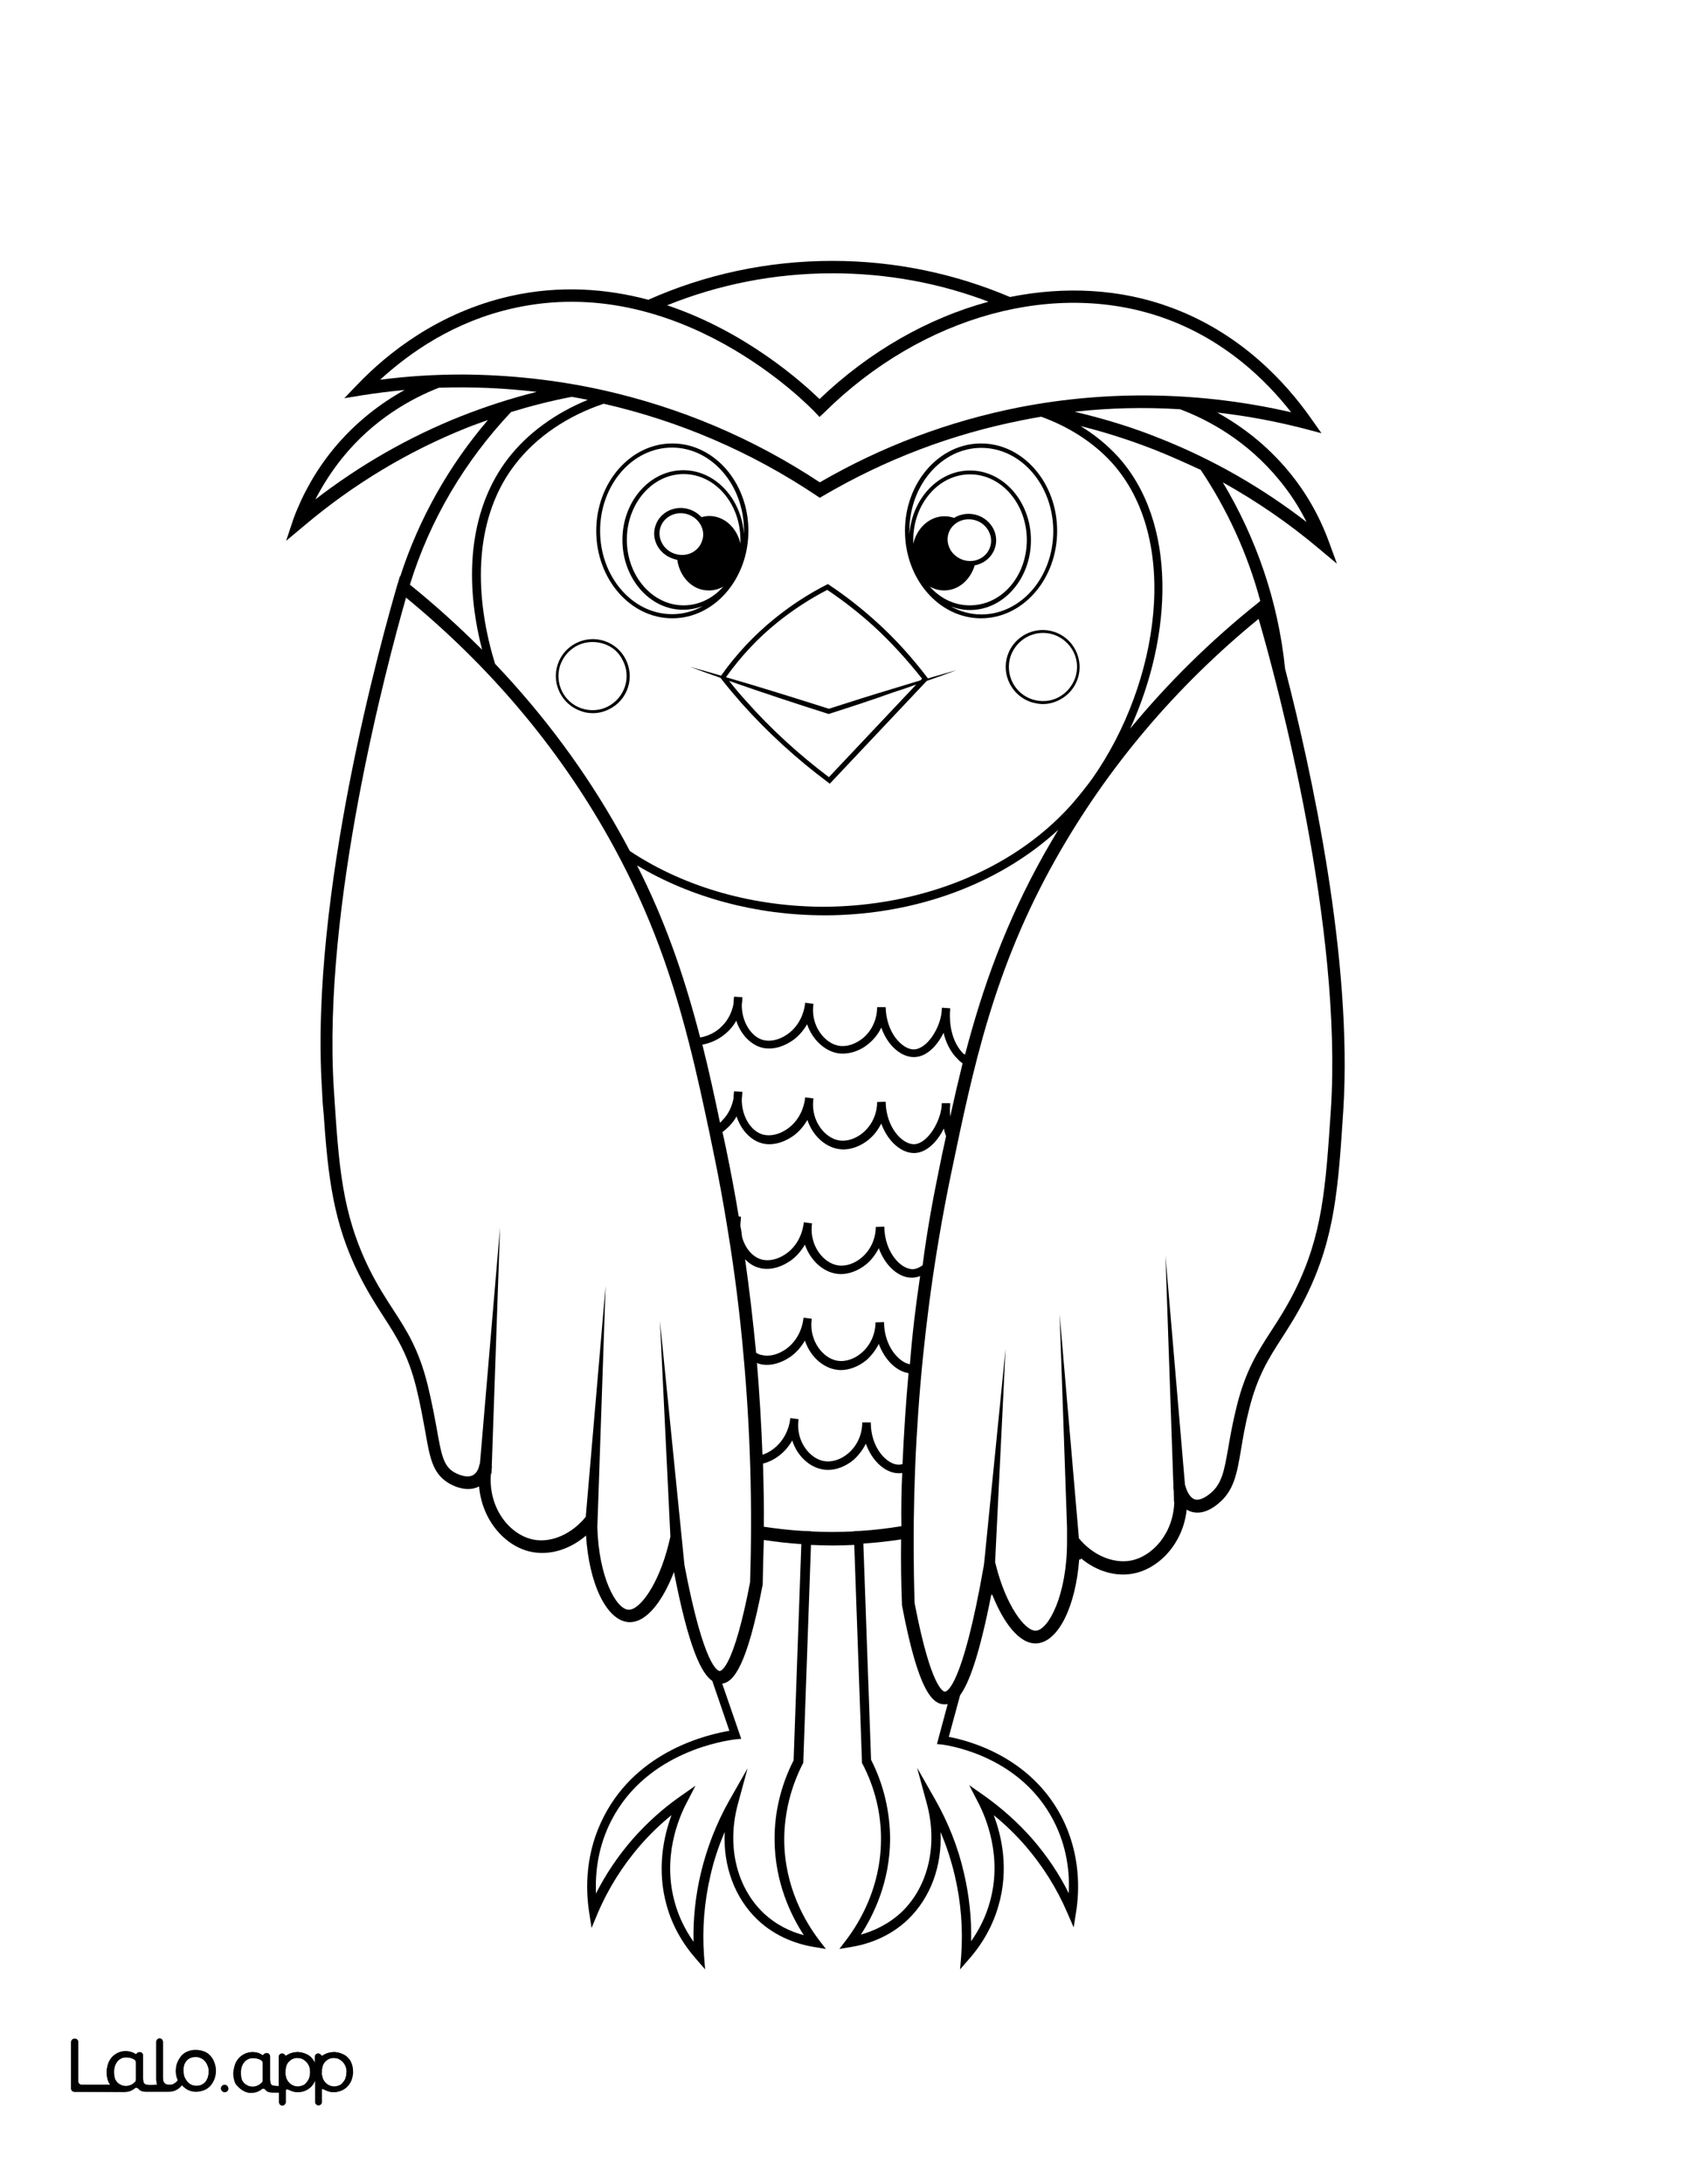 <?xml version="1.0" encoding="utf-8"?>
<!-- Generator: Adobe Illustrator 26.1.0, SVG Export Plug-In . SVG Version: 6.00 Build 0)  -->
<svg version="1.1"  id="Layer_1" data-name="Layer 1" xmlns="http://www.w3.org/2000/svg" xmlns:xlink="http://www.w3.org/1999/xlink" x="0px" y="0px"
	 viewBox="0 0 612 792" style="enable-background:new 0 0 612 792;" xml:space="preserve">
<rect x="0" y="0" width="612" height="792" fill="#808080" stroke="none"/>
<style type="text/css">
	.st0{fill:#FFFFFF;}
	.st1{fill:#010101;}
</style>
<g id="Black">
	<rect x="12.1" y="13" width="591.7" height="769.9"/>
</g>
<g id="Color">
	<path class="st0" d="M317.1,227.2c-5.3-4.8-11-9.3-17-13.3c-6.4,3.3-12.5,7.3-18.1,11.8c-7.1,5.7-13.3,12.4-18.6,19.8l0.1,0.1
		c12.5,3.6,25.2,7.6,37.2,11.4c6.8-2.2,16.3-5.2,23-7.2c3-0.9,6.6-2,10.2-3.1l0.6-0.6C329.2,239.4,323.4,233,317.1,227.2z"/>
	<path class="st0" d="M225.8,195.8c0-14,9.9-25.3,22.1-25.3c11.5,0,21,10.2,22,23.1c0-0.4,0-0.7,0-1.1c0-16.6-11.7-30.2-26.1-30.2
		s-26.1,13.5-26.1,30.2c0,16.6,11.7,30.2,26.1,30.2c4,0,7.7-1,11.1-2.9c-2.2,0.8-4.6,1.3-7,1.3C235.8,221.2,225.8,209.8,225.8,195.8
		z"/>
	<path class="st0" d="M245.7,203c-0.5-0.1-1-0.2-1.5-0.4c-5.2-1.7-8.1-7.1-6.4-12c1.6-4.9,7.1-7.6,12.3-5.9c1.8,0.6,3.2,1.6,4.4,2.8
		c0.9-0.2,1.8-0.4,2.8-0.4c5.4,0,10,4.2,11.3,10c0-0.4,0-0.9,0-1.4c0-13.1-9.2-23.8-20.6-23.8s-20.6,10.7-20.6,23.8
		s9.2,23.8,20.6,23.8c5.6,0,10.7-2.6,14.4-6.8c-1.6,0.9-3.3,1.4-5.2,1.4C251.4,214.2,246.6,209.4,245.7,203z"/>
	<path class="st0" d="M88.5,755.3c0.4,0.5,0.9,0.7,1.4,1c0.6,0.3,1.3,0.4,1.9,0.4c0.7,0,1.3-0.2,2-0.5c0.5-0.3,0.9-0.6,1.3-1
		c0.2-0.2,0.3-0.5,0.3-0.8v-6.3c0-0.4-0.2-0.8-0.6-1s-0.7-0.4-1.1-0.5c-0.6-0.2-1.3-0.3-1.9-0.3s-1.3,0.1-1.8,0.4
		c-0.6,0.3-1,0.6-1.4,1.1s-0.7,1.1-0.9,1.7c-0.2,0.7-0.3,1.4-0.3,2.2c0,0.7,0.1,1.5,0.3,2.2C87.8,754.4,88.1,754.8,88.5,755.3z"/>
	<path class="st0" d="M300.6,258.9c-11.7-3.7-24.1-7.8-36.1-12c1.9,2.4,3.9,4.8,6,7.1c9,10.2,19.2,19.5,30.2,27.8l31.7-33.6
		c-3,1.1-5.9,2.1-8.5,2.9C317.3,253.5,307.5,256.7,300.6,258.9z"/>
	<path class="st0" d="M218.9,233.4c-1.3-0.4-2.6-0.6-3.9-0.6c-1.9,0-3.8,0.4-5.6,1.3c-2.9,1.5-5.1,4-6.2,7.2
		c-2.1,6.5,1.4,13.5,7.9,15.6c3.1,1,6.5,0.8,9.4-0.7s5.1-4,6.2-7.2c1-3.1,0.8-6.5-0.7-9.4C224.6,236.6,222.1,234.4,218.9,233.4z"/>
	<path class="st0" d="M356,162.4c-14.4,0-26.1,13.5-26.1,30.2c0,0.4,0,0.7,0,1.1c1-12.9,10.5-23.1,22-23.1
		c12.2,0,22.1,11.4,22.1,25.3s-9.9,25.3-22.1,25.3c-2.4,0-4.8-0.5-7-1.3c3.4,1.8,7.1,2.9,11.1,2.9c14.4,0,26.1-13.5,26.1-30.2
		S370.4,162.4,356,162.4z"/>
	<path class="st0" d="M372.5,195.8c0-13.1-9.2-23.8-20.6-23.8s-20.6,10.7-20.6,23.8c0,0.5,0,0.9,0,1.4c1.3-5.7,5.9-10,11.3-10
		c1.2,0,2.4,0.2,3.5,0.6c2.4-1.5,5.5-1.9,8.4-1c5.2,1.7,8.1,7.1,6.4,12l0,0c-1.1,3.3-4,5.6-7.3,6.2c-1.6,5.3-5.9,9.1-11.1,9.1
		c-1.9,0-3.6-0.5-5.2-1.4c3.7,4.2,8.8,6.8,14.4,6.8C363.3,219.6,372.5,209,372.5,195.8z"/>
	<path class="st0" d="M419.4,163.3c-8.9-3.5-18.1-6.5-27.4-8.8c5.1,3.1,9.6,6.8,13.4,10.9c21.9,24,20,65.2,4.6,98.8
		c13.7-16.6,29.2-31.9,46.5-45.7l0.7-0.6c-4.6-17.1-12-33.2-21.6-47.5C430.2,167.9,424.9,165.5,419.4,163.3z"/>
	<path class="st0" d="M42.5,755c0.4,0.5,0.9,0.7,1.4,1c0.6,0.3,1.3,0.4,1.9,0.4c0.7,0,1.3-0.2,2-0.5c0.5-0.3,0.9-0.6,1.3-1
		c0.2-0.2,0.3-0.5,0.3-0.8l0,0v-6.3c0-0.4-0.2-0.8-0.6-1c-0.4-0.2-0.7-0.4-1.1-0.5c-0.6-0.2-1.3-0.3-1.9-0.3c-0.6,0-1.3,0.1-1.8,0.4
		c-0.6,0.3-1,0.6-1.4,1.1s-0.7,1.1-0.9,1.7c-0.2,0.7-0.3,1.4-0.3,2.2c0,0.7,0.1,1.5,0.3,2.2C41.8,754.1,42.1,754.5,42.5,755z"/>
	<path class="st0" d="M0,792h612V0H0V792z M106.5,188c3.4-9.1,8.2-17.5,14.3-25c8.2-10,17.5-16.9,26-21.6
		c-5.1,0.5-10.1,1.1-15.2,1.9l-6.7,1.1l4.7-4.9c10.9-11.4,29.4-26.2,55.4-32.1c18.1-4.1,35.2-2.7,50.2,1.3
		c20.4-9.1,43-14.1,66.8-14.1c22.8,0,44.6,4.7,64.4,13.1c19.9-4,40.1-3,58.4,3.8c25.3,9.3,41.7,27.2,51,40.5l3.6,5.1l-6-1.6
		c-10.5-2.7-21.1-4.7-31.8-5.9c8.5,4.7,17.9,11.6,26.1,21.6c6.1,7.4,10.9,15.8,14.3,25l3,8.2l-6.7-5.6
		c-10.8-9.1-22.5-17.1-34.7-23.9c12.1,20.2,20.1,43.1,22.6,67.6c9.5,36.7,24.6,105.5,21.1,160.3c-1.8,27.7-3,46-13.4,67.1
		c-3.1,6.3-6.2,11.1-8.9,15.3c-4.7,7.3-8.8,13.7-11.8,25.6c-1.5,5.9-2.3,10.6-3,14.9c-1.5,8.9-2.6,14.8-8.1,19.4
		c-1.3,1.1-5.4,4.4-9.8,3.1c-0.7-0.2-1.3-0.5-1.8-0.8c-1.3,12.3-10.1,21.5-19.5,23.2c-6.4,1.2-13.3-0.9-18.9-5.6v0.5h-0.6
		c-1.3,17.1-7.6,29.9-15.4,30.4c-6.4,0.4-12.2-7.8-16.1-17.6h-0.4c-4.3,21.8-8,31.9-11.3,36.4l-4.1,15.1c7.6,1.4,29.4,7.3,40.7,28.6
		c7.4,14,6.6,27.8,5.5,34.8l-0.9,5.7l-2.3-5.3c-3.8-8.9-9-17.1-15.3-24.4c-3.5-4-7.3-7.7-11.4-11c2.9,7.6,5.6,19.6,1.7,32.9
		c-2,7-5.6,13.5-10.6,19.2l-3.3,3.8l0.4-5c0.7-9.7-0.1-19.5-2.3-28.9c-1.3-5.5-3-10.8-5.2-15.9c0.6,12.3-3.6,23.8-11.8,31.7
		c-6.9,6.6-15.1,9.1-20.7,10l-4.2,0.7l2.6-3.4c4.6-6.1,12.4-18.8,12.5-36.1c0.1-9.5-2.2-19-6.7-27.6l-0.2-0.3v-0.4l-2.8-78.7
		c-2.6,0.1-5.3,0.2-7.9,0.2s-5.2-0.1-7.8-0.2l-2.8,79.1l-0.2,0.3c-4.4,8.6-6.7,18.1-6.7,27.6c0.1,17.3,7.9,30,12.5,36.1l2.6,3.4
		l-4.2-0.7c-5.6-0.9-13.8-3.4-20.7-10c-8.2-7.9-12.4-19.4-11.8-31.7c-2.2,5.1-4,10.5-5.2,15.9c-2.2,9.5-3,19.2-2.3,28.9l0.4,5
		l-3.3-3.8c-5-5.7-8.6-12.1-10.6-19.2c-3.8-13.3-1.1-25.3,1.7-32.9c-4.1,3.3-7.9,7-11.4,11c-6.3,7.3-11.5,15.5-15.3,24.4l-2.3,5.5
		l-0.9-5.9c-1.3-8.6-1.4-21.6,5.5-34.8c12.3-23.7,37.6-29.5,45.4-30.8l-6.2-18.1c-3.9-2.6-8.5-11.7-13.9-39.5
		c-3.8,9.9-9.6,18.2-16,18.2c-0.1,0-0.3,0-0.4,0c-8-0.5-14.4-13.8-15.5-31.4c-5.7,4.9-12.8,7.2-19.4,6c-9.6-1.7-18.3-11.2-19.4-23.8
		c-4.9,2.5-10.5-0.8-11.5-1.5c-5.4-3.5-6.4-9.1-8-18.3c-0.8-4.3-1.7-9.6-3.3-16.1c-3-12-7.1-18.3-11.8-25.6c-2.7-4.2-5.8-9-8.9-15.2
		c-9.4-18.8-11.3-35.5-12.9-58.6c-0.3-2.9-0.5-5.9-0.6-8.8c-4.5-70.4,22-164.5,27.3-182.7l1-3.3l0.1,0.1c6.8-21,17.7-40.2,31.8-56.7
		c-2.5,0.9-5.1,1.8-7.6,2.8c-21.3,8.5-41.1,20.4-58.9,35.4l-6.7,5.6L106.5,188z M85.2,748.7c0.3-0.9,0.8-1.7,1.4-2.4
		c1.3-1.4,3.1-2.2,5-2.2c0.8,0,1.6,0.2,2.3,0.4c0.4,0.2,0.8,0.3,1.1,0.6c0.2,0.1,0.5,0.1,0.6-0.1l0,0c0.3-0.6,1.3-0.5,1.4-0.5l0,0
		c0.5,0.1,0.9,0.6,0.9,1.1v7.9c0,0.7,0,1.8,0.4,2.3c0.1,0.1,0.1,0.1,0.2,0.2c0.4,0.4,1.6,0.4,2.6,0.4v-10.6c0-0.7,0.6-1.2,1.2-1.2
		l0,0c0.4,0,0.8,0.2,1,0.6c0.1,0.2,0.4,0.3,0.6,0.1c0.5-0.3,1-0.6,1.6-0.8c0.4-0.1,0.7-0.2,1.1-0.3c0,0,0,0,0.1,0
		c0.5-0.1,1.1-0.1,1.6-0.1c0.9,0.1,1.8,0.3,2.7,0.7c0.8,0.4,1.5,0.9,2.1,1.5c0.4,0.5,0.8,1.1,1.1,1.7v-2.2c0-0.7,0.6-1.2,1.2-1.2
		l0,0c0.4,0,0.8,0.2,1,0.6c0.2,0.2,0.5,0.3,0.7,0.1c0.5-0.3,1-0.6,1.6-0.8c0.4-0.1,0.7-0.2,1.1-0.3c0,0,0,0,0.1,0
		c0.5-0.1,1.1-0.1,1.6-0.1c0.9,0.1,1.8,0.3,2.7,0.7c0.8,0.4,1.5,0.9,2.1,1.5c0.6,0.7,1.1,1.5,1.3,2.3c0.3,0.9,0.4,1.9,0.4,3
		c-0.1,1.1-0.3,2.1-0.7,3c-0.7,1.7-2.1,3-3.9,3.6c-0.9,0.3-1.8,0.4-2.8,0.4c-0.9,0-1.8-0.3-2.6-0.7l-0.8-0.4
		c-0.2-0.1-0.5,0.1-0.5,0.3v4.4c0,0.7-0.6,1.2-1.2,1.2l0,0c-0.7,0-1.2-0.6-1.2-1.2v-7.6c0-0.1-0.1-0.1-0.1,0
		c-0.4,0.8-1.6,2.8-3.8,3.6c-1.2,0.4-2.3,0.4-2.8,0.4c-0.9,0-1.8-0.3-2.6-0.7l-0.7-0.3c-0.3-0.1-0.7,0.1-0.7,0.4v4.3
		c0,0.7-0.6,1.2-1.2,1.2l0,0c-0.7,0-1.2-0.6-1.2-1.2v-3.5H99c-1.3,0-2.3-0.3-2.8-1.1c-0.2-0.3-0.8-0.5-1.2-0.2
		c-0.2,0.1-0.3,0.2-0.4,0.3s-0.3,0.2-0.5,0.3c-0.4,0.2-0.9,0.4-1.4,0.6c-0.5,0.1-1,0.2-1.5,0.2c-0.3,0-0.5,0-0.6,0
		c-2.4-0.2-4-2-4.4-2.4c-0.1-0.1-0.1-0.2-0.2-0.2l0,0c-0.1-0.1-0.2-0.2-0.3-0.3c0-0.1-0.1-0.1-0.1-0.2c0,0,0-0.1-0.1-0.1
		c-0.2-0.3-0.3-0.6-0.4-0.9c-0.3-0.9-0.5-2-0.5-3.1C84.7,750.7,84.9,749.6,85.2,748.7z M81.7,756c0.5,0.1,1,0.5,1.1,1.1
		c0.2,0.9-0.6,1.7-1.5,1.5c-0.6-0.1-1-0.5-1.1-1.1C80.1,756.6,80.8,755.8,81.7,756z M25.8,740.4c0-0.7,0.6-1.2,1.2-1.2h0.2
		c0.7,0,1.2,0.6,1.2,1.2v14.3c0,0.7,0.6,1.2,1.2,1.2h10.5c-0.4-0.4-0.7-0.9-0.9-1.5c-0.3-0.9-0.5-2-0.5-3.1c0-1,0.2-2,0.5-3
		c0.3-0.9,0.8-1.7,1.4-2.4c1.3-1.4,3.1-2.2,5-2.2c0.8,0,1.6,0.2,2.3,0.4c0.4,0.2,0.8,0.3,1.1,0.6c0.2,0.1,0.5,0.1,0.6-0.1l0,0
		c0.3-0.6,1.3-0.5,1.4-0.5c0.5,0.1,0.9,0.6,0.9,1.1v7.9c0,0.7,0,1.8,0.4,2.3c0.1,0.1,0.1,0.1,0.2,0.2c0.7,0.6,3.3,0.4,4.2,0.3
		c0.1,0,0.2,0,0.4,0c0-0.1,0-0.1-0.1-0.1c-0.2-0.6-0.3-1.3-0.3-2.2v-13.3c0-0.7,0.6-1.2,1.2-1.2l0,0c0.7,0,1.2,0.6,1.2,1.2v13
		c0,1,0.2,1.6,0.6,2c0.4,0.5,1,0.6,1.8,0.6c0.3,0,0.7,0,1-0.1c0.9-0.3,1.8-1.1,2-1.6c0,0-0.2-0.5-0.3-0.8c-0.3-0.9-0.4-1.5-0.4-2.6
		c0-1.2,0.2-2.2,0.6-3.1c0.4-0.9,0.9-1.7,1.5-2.4c0.7-0.7,1.4-1.2,2.3-1.5c0.9-0.4,1.9-0.5,2.9-0.5s1.9,0.2,2.8,0.5s1.7,0.8,2.3,1.5
		c0.7,0.7,1.2,1.5,1.5,2.4c0.4,0.9,0.6,2,0.6,3.1s-0.2,2.2-0.6,3.1c-0.7,1.8-2,3.2-3.8,3.9c-0.9,0.4-1.9,0.5-2.8,0.5
		c-1,0-1.9-0.2-2.8-0.6c-0.7-0.3-1.9-1.2-2.3-1.8c-0.6,1-2.2,2-3.2,2.2c-0.5,0.1-1.1,0.2-1.6,0.2H53c-1.3,0-2.3-0.3-2.8-1.1
		c-0.2-0.3-0.8-0.5-1.2-0.2c-0.2,0.1-0.3,0.2-0.4,0.3c-0.1,0.1-0.3,0.2-0.5,0.3c-0.4,0.2-0.9,0.4-1.4,0.6c-0.5,0.1-1,0.2-1.5,0.2
		L27,758.5c-0.7,0-1.2-0.6-1.2-1.2V740.4z"/>
	<path class="st0" d="M350.1,382.4c6.2-23.7,14.5-47.6,29-73.3c1.6-2.8,3.2-5.5,4.8-8.2c-20.2,18.6-48.6,29.7-79.4,30.9
		c-1.8,0.1-3.6,0.1-5.4,0.1c-24.6,0-48.4-6.4-68-18.1c9.7,19.1,16.7,38.5,22.9,62.4c2.2-0.4,5.3-1.4,8-4.2c2.7-2.7,3.7-5.9,4.1-8
		c0-0.8,0.1-1.7,0.2-2.6l3,0.2c0,0.6,0,1.5-0.2,2.6c-0.1,6.5,3.6,11.8,7.7,12.9c2.6,0.7,5.8,0,8.6-1.9c3.6-2.4,5.9-6.3,6.6-10.8
		c0-0.3,0.1-0.6,0.1-0.8l3,0.4c0,0.3-0.1,0.5-0.1,0.8c-0.7,7.4,4.2,13.5,9.3,14.4c2.8,0.5,6.1-0.6,8.8-2.8c3.2-2.7,5.1-6.8,5.1-11.2
		h3.1c0.1,4.3,1.4,8.3,3.7,11.3c2,2.5,4.4,4.1,6.6,4c4.6-0.1,9.4-7.5,10-13.6c0-0.6,0.1-1.1,0.1-1.5l3,0.2c0,0.5,0,1.1-0.1,1.6
		c-0.1,3.8,0.4,10.4,5,15C349.8,382.1,349.9,382.3,350.1,382.4z"/>
	<path class="st0" d="M67.8,754.8c0.4,0.5,0.9,0.9,1.5,1.2s1.2,0.4,1.9,0.4c0.7,0,1.3-0.1,1.9-0.4c0.6-0.2,1-0.6,1.4-1.1
		s0.7-1.1,0.9-1.7c0.2-0.7,0.3-1.4,0.3-2.1c0-0.7-0.1-1.4-0.4-2c-0.2-0.6-0.5-1.2-1-1.7c-0.4-0.5-0.9-0.9-1.5-1.1
		c-0.6-0.3-1.2-0.4-1.8-0.4c-1.5,0-2.6,0.5-3.4,1.4c-0.8,1-1.2,2.2-1.2,3.8c0,0.7,0.1,1.4,0.3,2.1C67,753.7,67.4,754.3,67.8,754.8z"
		/>
	<path class="st0" d="M344.6,401.6L344.6,401.6L344.6,401.6c0,1,0,2.1,0.1,3.3c1.4-6.4,2.9-12.8,4.5-19.3c-0.6-0.5-1.2-0.9-1.7-1.5
		c-2.9-2.8-4.4-6.3-5.2-9.6c-2.3,4.7-6.2,8.8-10.7,8.8h-0.1c-3.1,0-6.4-1.9-8.9-5.2c-1.2-1.6-2.2-3.5-2.9-5.5
		c-1,2.2-2.6,4.2-4.5,5.8c-3.3,2.8-7.6,4.1-11.3,3.5c-4.7-0.8-9.2-4.9-11.1-10.5c-1.4,2.4-3.3,4.6-5.6,6.1
		c-3.6,2.4-7.7,3.3-11.1,2.3c-3.8-1.1-7.4-4.7-9-9.7c-0.7,1.3-1.6,2.5-2.8,3.7c-3.2,3.2-6.8,4.5-9.5,5c2.4,9.5,4.5,19.2,6.4,28.3
		c0.3-0.3,0.6-0.5,0.8-0.8c2.7-2.7,3.7-5.9,4.1-8c0-0.8,0.1-1.7,0.2-2.6l3,0.2c0,0.8-0.1,1.7-0.2,2.6c-0.1,6.1,3.2,11.7,7.7,12.9
		c2.6,0.7,5.8,0,8.6-1.9c3.6-2.4,5.9-6.3,6.6-10.8c0-0.3,0.1-0.6,0.1-0.8l3,0.4c0,0.3-0.1,0.5-0.1,0.8c-0.7,7.4,4.2,13.5,9.3,14.4
		c2.8,0.5,6.1-0.5,8.8-2.8c3.2-2.7,5.1-6.8,5.1-11.1l3.1-0.1v0.1c0.2,9.4,6.1,15.3,10.2,15.3c0,0,0,0,0.1,0c4.6-0.1,9.3-7.5,10-13.6
		v-0.1l0,0c0-0.5,0-0.9,0.1-1.2l0,0l0,0l0,0v-0.1v0.1h3c0,0.1,0,0.2,0,0.3C344.7,400.8,344.7,401.2,344.6,401.6z"/>
	<path class="st0" d="M327.3,534.1c-0.4,0.1-0.8,0.1-1.2,0.1H326c-4.6,0-9.5-4.1-11.9-10.7c-1.1,2.2-2.6,4.2-4.5,5.9
		c-2.8,2.3-6.1,3.6-9.3,3.6c-0.7,0-1.3-0.1-1.9-0.2c-4.7-0.8-9.2-4.8-11-10.5c-2.5,4.5-6.6,7.4-10.6,8.4c0.2,7.6,0.4,15.3,0.3,22.9
		c4.6,0.7,9.1,1.2,13.7,1.5l0,0l3.4,0.1v0.1c2.5,0.1,5.1,0.2,7.7,0.2s5.2-0.1,7.8-0.2v-0.1l2.6-0.1c4.9-0.3,9.8-0.9,14.7-1.7
		C326.9,547,327,540.5,327.3,534.1z"/>
	<path class="st0" d="M276.7,574.1v0.4c-5.7,29.8-10.6,35.4-14.7,36l6.9,20l-2.1,0.2c-3.2,0.4-31.9,4.2-44.9,29.2
		c-5,9.6-6,19.1-5.7,26.7c3.6-7.1,8-13.6,13.2-19.6c5.1-5.8,10.8-11,17.2-15.5l5.7-4l-3.2,6.2c-2.9,5.5-9,19.9-4.2,36.5
		c1.4,5,3.7,9.6,6.7,13.9c-0.2-8.3,0.7-16.6,2.6-24.7c2.2-9.3,5.7-18.3,10.4-26.6l6.6-11.6l-3.5,12.9c-4.1,15-0.6,30,9.1,39.4
		c4.8,4.6,10.2,7,14.8,8.2c-4.7-7.2-10.5-19.2-10.6-34.5c-0.1-9.9,2.3-19.9,6.9-28.9l2.8-78.4c-4.5-0.3-9.1-0.8-13.6-1.5
		C276.9,563.5,276.8,568.8,276.7,574.1z"/>
	<path class="st0" d="M174.8,235.2c-7-27.4-3.6-51.8,9.4-68.8c7.2-9.4,17.5-16.7,29-21.4c-1.9-0.4-3.9-0.8-5.8-1.1
		c-7.4,1.4-14.8,3.3-22,5.5C168.8,167,156,188.3,148.7,212c9.3,7.5,18,15.4,26.3,23.7C174.9,235.6,174.8,235.4,174.8,235.2z"/>
	<path class="st0" d="M340.7,423.8c0.8-3.9,1.6-7.9,2.5-11.8c-0.3-0.9-0.6-1.8-0.8-2.8c-2.3,4.7-6.2,8.8-10.7,8.9h-0.1
		c-4.6,0-9.5-4.1-11.9-10.7c-1.1,2.2-2.6,4.2-4.5,5.8c-2.8,2.3-6.2,3.6-9.3,3.6c-0.7,0-1.3-0.1-1.9-0.2c-4.7-0.8-9.2-4.8-11.1-10.5
		c-1.4,2.4-3.3,4.6-5.6,6.1c-3.6,2.4-7.7,3.3-11.1,2.3c-4.1-1.2-7.4-4.9-9-9.7c-0.7,1.3-1.6,2.5-2.8,3.7c-0.7,0.7-1.5,1.4-2.3,2
		c0.4,1.8,0.8,3.7,1.2,5.5c1.7,8.2,3.3,16.6,4.7,25.1l0.8,0.1c0,0.8-0.1,1.7-0.2,2.6c0,0.3,0,0.6,0,0.8c0.1,0.3,0.1,0.7,0.2,1
		c0.2,1,0.3,1.9,0.4,2.9c1.1,4.1,3.8,7.3,7.1,8.2c2.6,0.7,5.8,0,8.6-1.9c3.6-2.4,5.9-6.3,6.6-10.8c0-0.3,0.1-0.6,0.1-0.8l3,0.4
		c0,0.3-0.1,0.5-0.1,0.8c-0.7,7.4,4.2,13.5,9.3,14.4c2.8,0.5,6.1-0.5,8.8-2.8c3.2-2.7,5.1-6.8,5.1-11.1l3.1-0.1v0.1
		c0.2,9.4,6.1,15.3,10.2,15.3c0,0,0,0,0.1,0c1.3,0,2.6-0.7,3.6-1.4C336.2,447.1,338.3,435.4,340.7,423.8z"/>
	<path class="st0" d="M339.9,632.4l3.9-14.5c-0.4,0.1-0.7,0.1-1.1,0.1l0,0c-4.3,0-9.5-4.3-15.5-36v-0.4c-0.3-7.8-0.4-15.6-0.3-23.4
		c-4.6,0.7-9.2,1.2-13.7,1.5l2.8,78.4c4.6,9,6.9,19,6.9,28.9c-0.1,15.3-5.9,27.3-10.6,34.5c4.6-1.3,10-3.7,14.8-8.2
		c9.7-9.3,13.2-24.4,9.1-39.4l-3.5-12.9l6.6,11.6c4.7,8.3,8.3,17.3,10.4,26.6c1.9,8.1,2.8,16.4,2.6,24.7c3-4.3,5.3-8.9,6.7-13.9
		c4.8-16.5-1.3-31-4.2-36.5l-3.2-6.2l5.7,4c6.3,4.5,12.1,9.7,17.2,15.5c5.2,6,9.7,12.6,13.2,19.7c0.4-7.1-0.5-16.9-5.7-26.7
		c-11.7-22.1-35.4-26.5-40.1-27.2L339.9,632.4z"/>
	<path class="st0" d="M104.6,754.8c0.4,0.5,0.8,0.9,1.4,1.2c0.5,0.3,1.2,0.5,1.8,0.5c0.6,0.1,1.3-0.1,1.9-0.3s1-0.5,1.4-1
		s0.8-1,1-1.6c0.3-0.7,0.4-1.4,0.4-2.1c0-0.7-0.1-1.3-0.2-2c-0.2-0.6-0.5-1.2-0.9-1.7s-0.8-0.9-1.4-1.2c-0.2-0.1-0.4-0.2-0.6-0.3
		c-0.4-0.1-0.7-0.2-1.1-0.2c-0.8,0-1.5,0.1-2.1,0.3c-0.5,0.2-0.9,0.5-1.3,0.9c-0.8,0.9-1.3,2.1-1.4,3.6c0,0.7,0,1.4,0.2,2
		C103.9,753.7,104.2,754.3,104.6,754.8z"/>
	<path class="st0" d="M333.8,462.7c-1,0.4-2,0.6-3,0.6h-0.1c-4.6,0-9.5-4.1-11.9-10.7c-1.1,2.2-2.6,4.2-4.5,5.8
		c-2.8,2.3-6.2,3.6-9.3,3.6c-0.7,0-1.3-0.1-1.9-0.2c-4.7-0.8-9.2-4.9-11.1-10.5c-1.4,2.4-3.3,4.6-5.6,6.1c-3.6,2.4-7.7,3.3-11.1,2.3
		c-1.9-0.5-3.6-1.6-5-3.1c1.6,11.3,2.9,22.6,4,33.9c0.6,0.4,1.2,0.7,1.9,0.8c2.6,0.7,5.8,0,8.6-1.9c3.6-2.4,5.9-6.3,6.6-10.8
		c0-0.3,0.1-0.6,0.1-0.8l3,0.4c0,0.3-0.1,0.5-0.1,0.8c-0.7,7.4,4.2,13.5,9.3,14.4c2.8,0.5,6.1-0.5,8.8-2.8c3.2-2.7,5.1-6.8,5.1-11.1
		l3.1-0.1v0.1c0.1,8.7,5.4,14.5,9.4,15.2C330.9,484.1,332.2,473.4,333.8,462.7z"/>
	<path class="st0" d="M117.8,754.8c0.4,0.5,0.8,0.9,1.4,1.2c0.5,0.3,1.2,0.5,1.8,0.5c0.6,0.1,1.3-0.1,1.9-0.3s1-0.5,1.4-1
		s0.8-1,1-1.6c0.3-0.7,0.4-1.4,0.4-2.1c0.1-0.7,0-1.3-0.2-2c-0.2-0.6-0.5-1.2-0.9-1.7s-0.8-0.9-1.4-1.2c-0.2-0.1-0.4-0.2-0.6-0.3
		c-0.4-0.1-0.7-0.2-1.1-0.2c-0.8,0-1.5,0.1-2.1,0.3c-0.5,0.2-0.9,0.5-1.3,0.9c-0.8,0.9-1.3,2.1-1.4,3.6c0,0.7,0,1.4,0.2,2
		C117.1,753.7,117.4,754.3,117.8,754.8z"/>
	<path class="st0" d="M326,531.1L326,531.1c0.5,0,1-0.1,1.4-0.2c0.5-11,1.2-22,2.2-33c-4.2-0.6-8.6-4.6-10.8-10.6
		c-1.1,2.2-2.6,4.2-4.5,5.9c-2.8,2.3-6.2,3.6-9.3,3.6c-0.7,0-1.3-0.1-1.9-0.2c-4.7-0.8-9.2-4.8-11.1-10.5c-1.4,2.4-3.3,4.6-5.6,6.1
		c-3.6,2.4-7.7,3.3-11.1,2.3c-0.3-0.1-0.5-0.2-0.7-0.3c0.9,11,1.6,22.1,2,33.3c4.6-1.5,9-6,10-12.5c0-0.3,0.1-0.6,0.1-0.8l3,0.4
		c0,0.3-0.1,0.6-0.1,0.8c-0.7,7.4,4.2,13.5,9.3,14.4c2.8,0.5,6.1-0.5,8.8-2.8c3.2-2.7,5.1-6.8,5.1-11.2h3.1l0,0
		C315.9,525.2,321.9,531.1,326,531.1z"/>
	<path class="st0" d="M358.6,109.4c-17.6-6.7-36.7-10.3-56.6-10.3c-21.2,0-41.4,4.1-60,11.6c28.8,9.6,49.4,28.3,55.3,34
		C315.5,127.3,336.8,115.3,358.6,109.4z"/>
	<path class="st0" d="M390.1,245.7c1-3.1,0.8-6.5-0.7-9.4s-4-5.1-7.2-6.2c-1.3-0.4-2.6-0.6-3.8-0.6c-5.2,0-10,3.3-11.8,8.5
		c-2.1,6.5,1.4,13.5,7.9,15.6c3.1,1,6.5,0.8,9.4-0.7C386.8,251.4,389,248.8,390.1,245.7z"/>
	<path class="st0" d="M388.3,292.2c2.3-2.6,4.5-5.3,6.7-8.2c0.5-0.6,0.9-1.3,1.4-1.9c24.1-34.4,32.2-86.6,6.8-114.5
		c-6.6-7.2-15.5-12.9-25.5-16.5c-2.3,0.4-4.7,0.8-7,1.3c-25.4,5-49.6,14.2-72.1,27.4l-1.2,0.7l-1.2-0.8
		c-23.6-15.8-49.6-27-77.2-33.3c-12.9,4.3-24.4,11.9-32.2,22.1c-12.5,16.2-15.6,39.7-8.9,66.2c0.5,2,1.1,4,1.7,6
		c17.6,18.5,32.8,38.9,45.2,61.1c1.3,2.3,2.5,4.5,3.7,6.8c20.5,13.6,45.6,20.2,70.6,20.2C332.9,328.6,366.5,316.3,388.3,292.2z
		 M227.8,249.3c-1.1,3.4-3.5,6.2-6.7,7.8c-1.9,1-4,1.5-6,1.5c-1.4,0-2.8-0.2-4.2-0.7c-7-2.3-10.9-9.9-8.6-16.9
		c1.1-3.4,3.5-6.2,6.7-7.8s6.8-1.9,10.2-0.8c3.4,1.1,6.2,3.5,7.8,6.7S228.9,245.9,227.8,249.3z M216.3,192.5
		c0-17.5,12.4-31.7,27.6-31.7c15.2,0,27.6,14.2,27.6,31.7s-12.4,31.7-27.6,31.7S216.3,210,216.3,192.5z M336.2,246.9L301,284.2
		l-0.6-0.5c-11.4-8.5-21.9-18.1-31.2-28.5c-2.6-3-5.2-6-7.6-9.1l-0.2-0.3c-3.8-1.3-7.5-2.7-11.1-4c3.7,1,7.5,2.1,11.3,3.2l0,0
		c5.5-7.8,12-14.7,19.4-20.7c5.8-4.7,12.2-8.9,18.9-12.3l0.5-0.2l0.4,0.3c6.2,4.1,12.1,8.8,17.6,13.8c6.6,6,12.6,12.7,18,19.8
		l0.2,0.3c3.7-1.1,7.4-2.1,10.4-3C343.9,244.2,340,245.6,336.2,246.9z M328.3,192.5c0-17.5,12.4-31.7,27.6-31.7s27.6,14.2,27.6,31.7
		s-12.4,31.7-27.6,31.7C340.7,224.2,328.3,210,328.3,192.5z M374.1,254.6c-7-2.3-10.9-9.9-8.6-16.9s9.9-10.9,16.9-8.6
		c3.4,1.1,6.2,3.5,7.8,6.7c1.6,3.2,1.9,6.8,0.8,10.2s-3.5,6.2-6.7,7.8c-1.9,1-4,1.5-6,1.5C376.9,255.3,375.5,255,374.1,254.6z"/>
	<path class="st1" d="M27,758.5l18.2,0.1c0.5,0,1-0.1,1.5-0.2c0.5-0.1,1-0.3,1.4-0.6c0.2-0.1,0.3-0.2,0.5-0.3
		c0.1-0.1,0.3-0.2,0.4-0.3c0.3-0.3,0.9-0.1,1.2,0.2c0.6,0.8,1.5,1.1,2.8,1.1h8.2c0.5,0,1.1-0.1,1.6-0.2c1-0.2,2.6-1.2,3.2-2.2
		c0.4,0.6,1.6,1.5,2.3,1.8c0.9,0.4,1.8,0.6,2.8,0.6s1.9-0.2,2.8-0.5c1.8-0.7,3.1-2.1,3.8-3.9c0.4-0.9,0.6-2,0.6-3.1
		c0-1.2-0.2-2.2-0.6-3.1c-0.3-0.9-0.9-1.7-1.5-2.4c-0.7-0.7-1.4-1.2-2.3-1.5c-0.9-0.4-1.8-0.5-2.8-0.5s-1.9,0.2-2.9,0.5
		c-0.9,0.3-1.6,0.8-2.3,1.5c-0.6,0.6-1.1,1.4-1.5,2.4c-0.4,0.9-0.6,2-0.6,3.1s0.1,1.7,0.4,2.6c0.1,0.2,0.3,0.7,0.3,0.8
		c-0.2,0.6-1.1,1.4-2,1.6c-0.3,0.1-0.7,0.1-1,0.1c-0.7,0-1.4-0.1-1.8-0.6c-0.4-0.5-0.6-1-0.6-2v-13c0-0.7-0.6-1.2-1.2-1.2l0,0
		c-0.7,0-1.2,0.6-1.2,1.2v13.3c0,0.9,0.1,1.6,0.3,2.2c0,0.1,0,0.1,0.1,0.1c-0.1,0-0.2,0-0.4,0c-1,0.1-3.5,0.3-4.2-0.3
		c-0.1-0.1-0.1-0.1-0.2-0.2c-0.4-0.5-0.4-1.7-0.4-2.3v-7.9c0-0.5-0.4-1-0.9-1.1c-0.1,0-1-0.1-1.4,0.5l0,0c-0.1,0.2-0.4,0.3-0.6,0.1
		c-0.4-0.2-0.7-0.4-1.1-0.6c-0.7-0.3-1.4-0.4-2.3-0.4c-1.9,0-3.7,0.8-5,2.2c-0.6,0.7-1.1,1.5-1.4,2.4c-0.3,1-0.5,2-0.5,3
		c0,1.1,0.2,2.2,0.5,3.1c0.2,0.5,0.5,1,0.9,1.5H29.6c-0.7,0-1.2-0.6-1.2-1.2v-14.3c0-0.7-0.6-1.2-1.2-1.2H27c-0.7,0-1.2,0.6-1.2,1.2
		v16.8C25.8,757.9,26.3,758.5,27,758.5z M67.7,747.2c0.8-1,2-1.4,3.4-1.4c0.6,0,1.3,0.2,1.8,0.4c0.6,0.3,1.1,0.7,1.5,1.1
		c0.4,0.5,0.8,1.1,1,1.7c0.2,0.7,0.4,1.3,0.4,2s-0.1,1.4-0.3,2.1c-0.2,0.6-0.5,1.2-0.9,1.7s-0.9,0.8-1.4,1.1
		c-0.6,0.3-1.3,0.4-1.9,0.4s-1.3-0.1-1.9-0.4c-0.6-0.3-1.1-0.7-1.5-1.2s-0.7-1.1-1-1.7c-0.2-0.7-0.3-1.4-0.3-2.1
		C66.5,749.4,66.9,748.1,67.7,747.2z M41.6,749.2c0.2-0.6,0.5-1.2,0.9-1.7s0.9-0.8,1.4-1.1c0.6-0.3,1.2-0.4,1.8-0.4s1.3,0.1,1.9,0.3
		c0.4,0.1,0.8,0.3,1.1,0.5s0.6,0.6,0.6,1v6.3l0,0c0,0.3-0.1,0.6-0.3,0.8c-0.4,0.4-0.8,0.7-1.3,1c-0.6,0.3-1.3,0.5-2,0.5
		s-1.4-0.1-1.9-0.4c-0.5-0.3-1-0.5-1.4-1s-0.7-0.9-0.9-1.5c-0.2-0.7-0.3-1.4-0.3-2.2C41.3,750.6,41.4,749.9,41.6,749.2z"/>
	<path class="st1" d="M85.7,755.6C85.7,755.6,85.7,755.7,85.7,755.6c0.1,0.2,0.2,0.2,0.2,0.3c0.1,0.1,0.2,0.2,0.3,0.3l0,0
		c0,0,0.1,0.1,0.2,0.2c0.3,0.4,1.9,2.2,4.4,2.4c0.1,0,0.3,0,0.6,0c0.5,0,1-0.1,1.5-0.2c0.5-0.1,1-0.3,1.4-0.6
		c0.2-0.1,0.3-0.2,0.5-0.3c0.1-0.1,0.3-0.2,0.4-0.3c0.3-0.3,0.9-0.1,1.2,0.2c0.6,0.8,1.5,1.1,2.8,1.1h2.1v3.5c0,0.7,0.6,1.2,1.2,1.2
		l0,0c0.7,0,1.2-0.6,1.2-1.2V758c0-0.3,0.4-0.6,0.7-0.4l0.7,0.3c0.8,0.4,1.7,0.6,2.6,0.7c0.4,0,1.6,0.1,2.8-0.4
		c2.3-0.8,3.4-2.7,3.8-3.6c0-0.1,0.1,0,0.1,0v7.6c0,0.7,0.6,1.2,1.2,1.2l0,0c0.7,0,1.2-0.6,1.2-1.2v-4.4c0-0.3,0.3-0.5,0.5-0.3
		l0.8,0.4c0.8,0.4,1.7,0.6,2.6,0.7c0.9,0.1,1.9-0.1,2.8-0.4c1.7-0.6,3.1-1.9,3.9-3.6c0.4-0.9,0.6-1.9,0.7-3c0-1.1-0.1-2.1-0.4-3
		s-0.7-1.7-1.3-2.3c-0.6-0.7-1.3-1.2-2.1-1.5c-0.8-0.4-1.8-0.6-2.7-0.7c-0.5,0-1.1,0-1.6,0.1c0,0,0,0-0.1,0
		c-0.4,0.1-0.8,0.2-1.1,0.3c-0.6,0.2-1.1,0.4-1.6,0.8c-0.2,0.2-0.5,0.1-0.7-0.1c-0.2-0.3-0.6-0.6-1-0.6l0,0c-0.7,0-1.2,0.5-1.2,1.2
		v2.2c-0.3-0.6-0.7-1.2-1.1-1.7c-0.6-0.7-1.3-1.2-2.1-1.5c-0.8-0.4-1.8-0.6-2.7-0.7c-0.5,0-1.1,0-1.6,0.1c0,0,0,0-0.1,0
		c-0.4,0.1-0.8,0.2-1.1,0.3c-0.6,0.2-1.1,0.5-1.6,0.8c-0.2,0.1-0.4,0.1-0.6-0.1c-0.2-0.4-0.6-0.6-1-0.6l0,0c-0.7,0-1.2,0.6-1.2,1.2
		v10.6c-1,0-2.2,0-2.6-0.4c-0.1-0.1-0.1-0.1-0.2-0.2c-0.4-0.5-0.4-1.7-0.4-2.3v-7.9c0-0.5-0.4-1-0.9-1.1l0,0c-0.1,0-1-0.1-1.4,0.5
		l0,0c-0.1,0.2-0.4,0.3-0.6,0.1c-0.4-0.2-0.7-0.4-1.1-0.6c-0.7-0.3-1.4-0.4-2.3-0.4c-1.9,0-3.7,0.8-5,2.2c-0.6,0.7-1.1,1.5-1.4,2.4
		c-0.3,1-0.5,2-0.5,3c0,1.1,0.2,2.2,0.5,3.1C85.4,755.1,85.5,755.3,85.7,755.6z M118.1,747.5c0.4-0.4,0.8-0.7,1.3-0.9
		c0.6-0.3,1.3-0.4,2.1-0.3c0.4,0,0.8,0.1,1.1,0.2c0.2,0.1,0.4,0.2,0.6,0.3c0.5,0.3,1,0.7,1.4,1.2s0.7,1.1,0.9,1.7
		c0.2,0.6,0.3,1.3,0.2,2c0,0.7-0.2,1.4-0.4,2.1c-0.2,0.6-0.5,1.1-1,1.6c-0.4,0.4-0.9,0.8-1.4,1c-0.6,0.2-1.3,0.3-1.9,0.3
		s-1.2-0.2-1.8-0.5c-0.5-0.3-1-0.7-1.4-1.2s-0.7-1.1-0.8-1.7c-0.2-0.7-0.3-1.3-0.2-2C116.8,749.5,117.2,748.3,118.1,747.5z
		 M104.9,747.5c0.4-0.4,0.8-0.7,1.3-0.9c0.6-0.3,1.3-0.4,2.1-0.3c0.4,0,0.8,0.1,1.1,0.2c0.2,0.1,0.4,0.2,0.6,0.3
		c0.5,0.3,1,0.7,1.4,1.2s0.7,1.1,0.9,1.7c0.2,0.6,0.3,1.3,0.2,2c0,0.7-0.2,1.4-0.4,2.1c-0.2,0.6-0.5,1.1-1,1.6
		c-0.4,0.4-0.9,0.8-1.4,1c-0.6,0.2-1.3,0.3-1.9,0.3s-1.2-0.2-1.8-0.5c-0.5-0.3-1-0.7-1.4-1.2s-0.7-1.1-0.8-1.7
		c-0.2-0.7-0.3-1.3-0.2-2C103.6,749.5,104,748.3,104.9,747.5z M87.6,749.4c0.2-0.6,0.5-1.2,0.9-1.7s0.9-0.8,1.4-1.1
		c0.6-0.3,1.2-0.4,1.8-0.4c0.6,0,1.3,0.1,1.9,0.3c0.4,0.1,0.8,0.3,1.1,0.5c0.3,0.2,0.6,0.6,0.6,1v6.3c0,0.3-0.1,0.6-0.3,0.8
		c-0.4,0.4-0.8,0.7-1.3,1c-0.6,0.3-1.3,0.5-2,0.5s-1.4-0.1-1.9-0.4c-0.5-0.3-1-0.5-1.4-1s-0.7-0.9-0.9-1.5c-0.2-0.7-0.3-1.4-0.3-2.2
		C87.2,750.8,87.4,750.1,87.6,749.4z"/>
	<path class="st1" d="M81.3,758.6c0.9,0.1,1.7-0.6,1.5-1.5c-0.1-0.6-0.5-1-1.1-1.1c-0.9-0.1-1.7,0.6-1.5,1.5
		C80.3,758,80.8,758.5,81.3,758.6z"/>
	<path class="st0" d="M249.5,186.5c-0.9-0.3-1.8-0.4-2.6-0.4c-3.3,0-6.3,2-7.3,5.1c-1.3,3.9,1.1,8.3,5.2,9.6
		c4.2,1.4,8.6-0.7,9.9-4.7C256.1,192.2,253.7,187.9,249.5,186.5z"/>
	<path class="st0" d="M349.3,203c4.2,1.4,8.6-0.7,9.9-4.7c1.3-3.9-1.1-8.3-5.2-9.6c-0.9-0.3-1.8-0.4-2.6-0.4c-3.3,0-6.3,2-7.3,5.1
		c-0.6,1.9-0.4,3.9,0.6,5.8C345.6,200.9,347.3,202.3,349.3,203z"/>
	<path class="st0" d="M272.1,573.8c0.9-27.8,0.1-55.5-2.4-82.6l0,0c-1.3-14.9-3.2-29.9-5.6-44.6c-1.6-10-3.4-19.9-5.4-29.4
		c-0.4-2.1-0.9-4.2-1.3-6.3c-2.2-10.4-4.6-21.6-7.4-32.5c-7.4-29.1-16.2-51.5-29.2-74.7c-18.6-33.1-43.4-62.3-73.5-87
		c-6.9,24.1-30.4,111.9-26.2,178.1c1.8,28.1,2.9,45.1,12.9,65.4c3,6,5.9,10.5,8.7,14.8c5,7.7,9.2,14.3,12.4,27
		c1.6,6.6,2.6,12,3.4,16.4c1.6,9.1,2.4,13,6,15.3c0,0,4.3,2.7,7.1,1.2c1.6-0.9,2.2-2.9,2.4-4.1h0.1l7.3-85.7l-3,86.6h0.1
		c0,0.1,0,0.3-0.1,0.4l-0.1,2.2h-0.2c-1.1,12.6,6.9,22.4,15.6,24c6.4,1.2,13.8-2.1,18.8-8.3l7.2-83.8l-3,87.6
		c0.5,18,6.8,29.7,11.3,29.9c4.1,0.2,10.9-9.2,14.5-23.6l0.7-2.9l-3.8-78.3l0,0l0,0l0,0l8.9,88.6c7.1,37.3,12.2,38.4,12.8,38.4l0,0
		C261.6,605.9,266.1,604.9,272.1,573.8z"/>
	<path class="st0" d="M383.1,311.3c-22.6,40-30,75.7-37.9,113.5c-10.6,50.7-15.1,103.4-13.4,156.5c6,31.2,10.5,32.1,11,32.1l0,0
		c0.6,0,6.3-1.3,14.1-45.7l0.1-0.7l7.8-77.9l-3.8,77.3l0.3,1.2c3.6,14.4,10.5,23.9,14.5,23.7c4.6-0.3,11.3-13,11.3-32.3v-5
		l-2.7-77.5l7,81.3c5,6.1,12.3,9.2,18.7,8.1c8.1-1.5,15.6-10,15.9-21.3h-0.1l-0.1-4.1c0-0.4-0.1-0.7-0.2-1.1h0.1l-2.9-84l0,0
		l7.1,83.2h0.1c0.3,1.5,1.5,4.5,3.5,5.1c2.1,0.6,4.7-1.5,5.6-2.2c4.2-3.5,5-8.1,6.5-16.6c0.7-4.1,1.6-9.2,3.1-15.2
		c3.2-12.7,7.4-19.3,12.4-27c2.8-4.3,5.7-8.8,8.7-14.8c10-20.2,11.1-37.2,13-65.4c4.3-66.4-19.2-154-26.2-178.1
		C426.5,249,401.8,278.2,383.1,311.3z M336.1,517.7L336.1,517.7l3.1-0.1L336.1,517.7z"/>
	<path class="st0" d="M194.7,142.1c-11.8-1.4-23.7-1.9-35.5-1.5c-10.2,4-23.7,11.5-34.9,25.3c-3.8,4.7-7.1,9.8-9.9,15.2
		c16.2-12.5,34-22.7,52.9-30.2C176.2,147.4,185.4,144.4,194.7,142.1z"/>
	<path class="st0" d="M389.8,149.3c10.7,2.5,21.2,5.7,31.3,9.8c18.9,7.5,36.7,17.7,52.9,30.2c-2.7-5.4-6-10.5-9.9-15.2
		c-11.6-14.2-25.6-21.8-36-25.7C415.3,147.6,402.5,147.9,389.8,149.3z"/>
	<path class="st0" d="M218.4,141.4c28.3,6.3,54.8,17.5,79,33.5c22.6-13.1,46.9-22.2,72.3-27.2c32.3-6.3,66.3-5.7,98.7,1.8
		c-9.4-12-24-26-45.1-33.8c-39.8-14.7-88.6-1.4-124.3,33.9l-1.7,1.6l-1.6-1.7c-2-2.1-49.4-51.3-109.6-37.7
		c-21.4,4.8-37.4,16-48.2,25.9c9.9-1.3,19.9-1.9,29.8-1.9C184.6,135.9,201.6,137.7,218.4,141.4z"/>
</g>
</svg>
